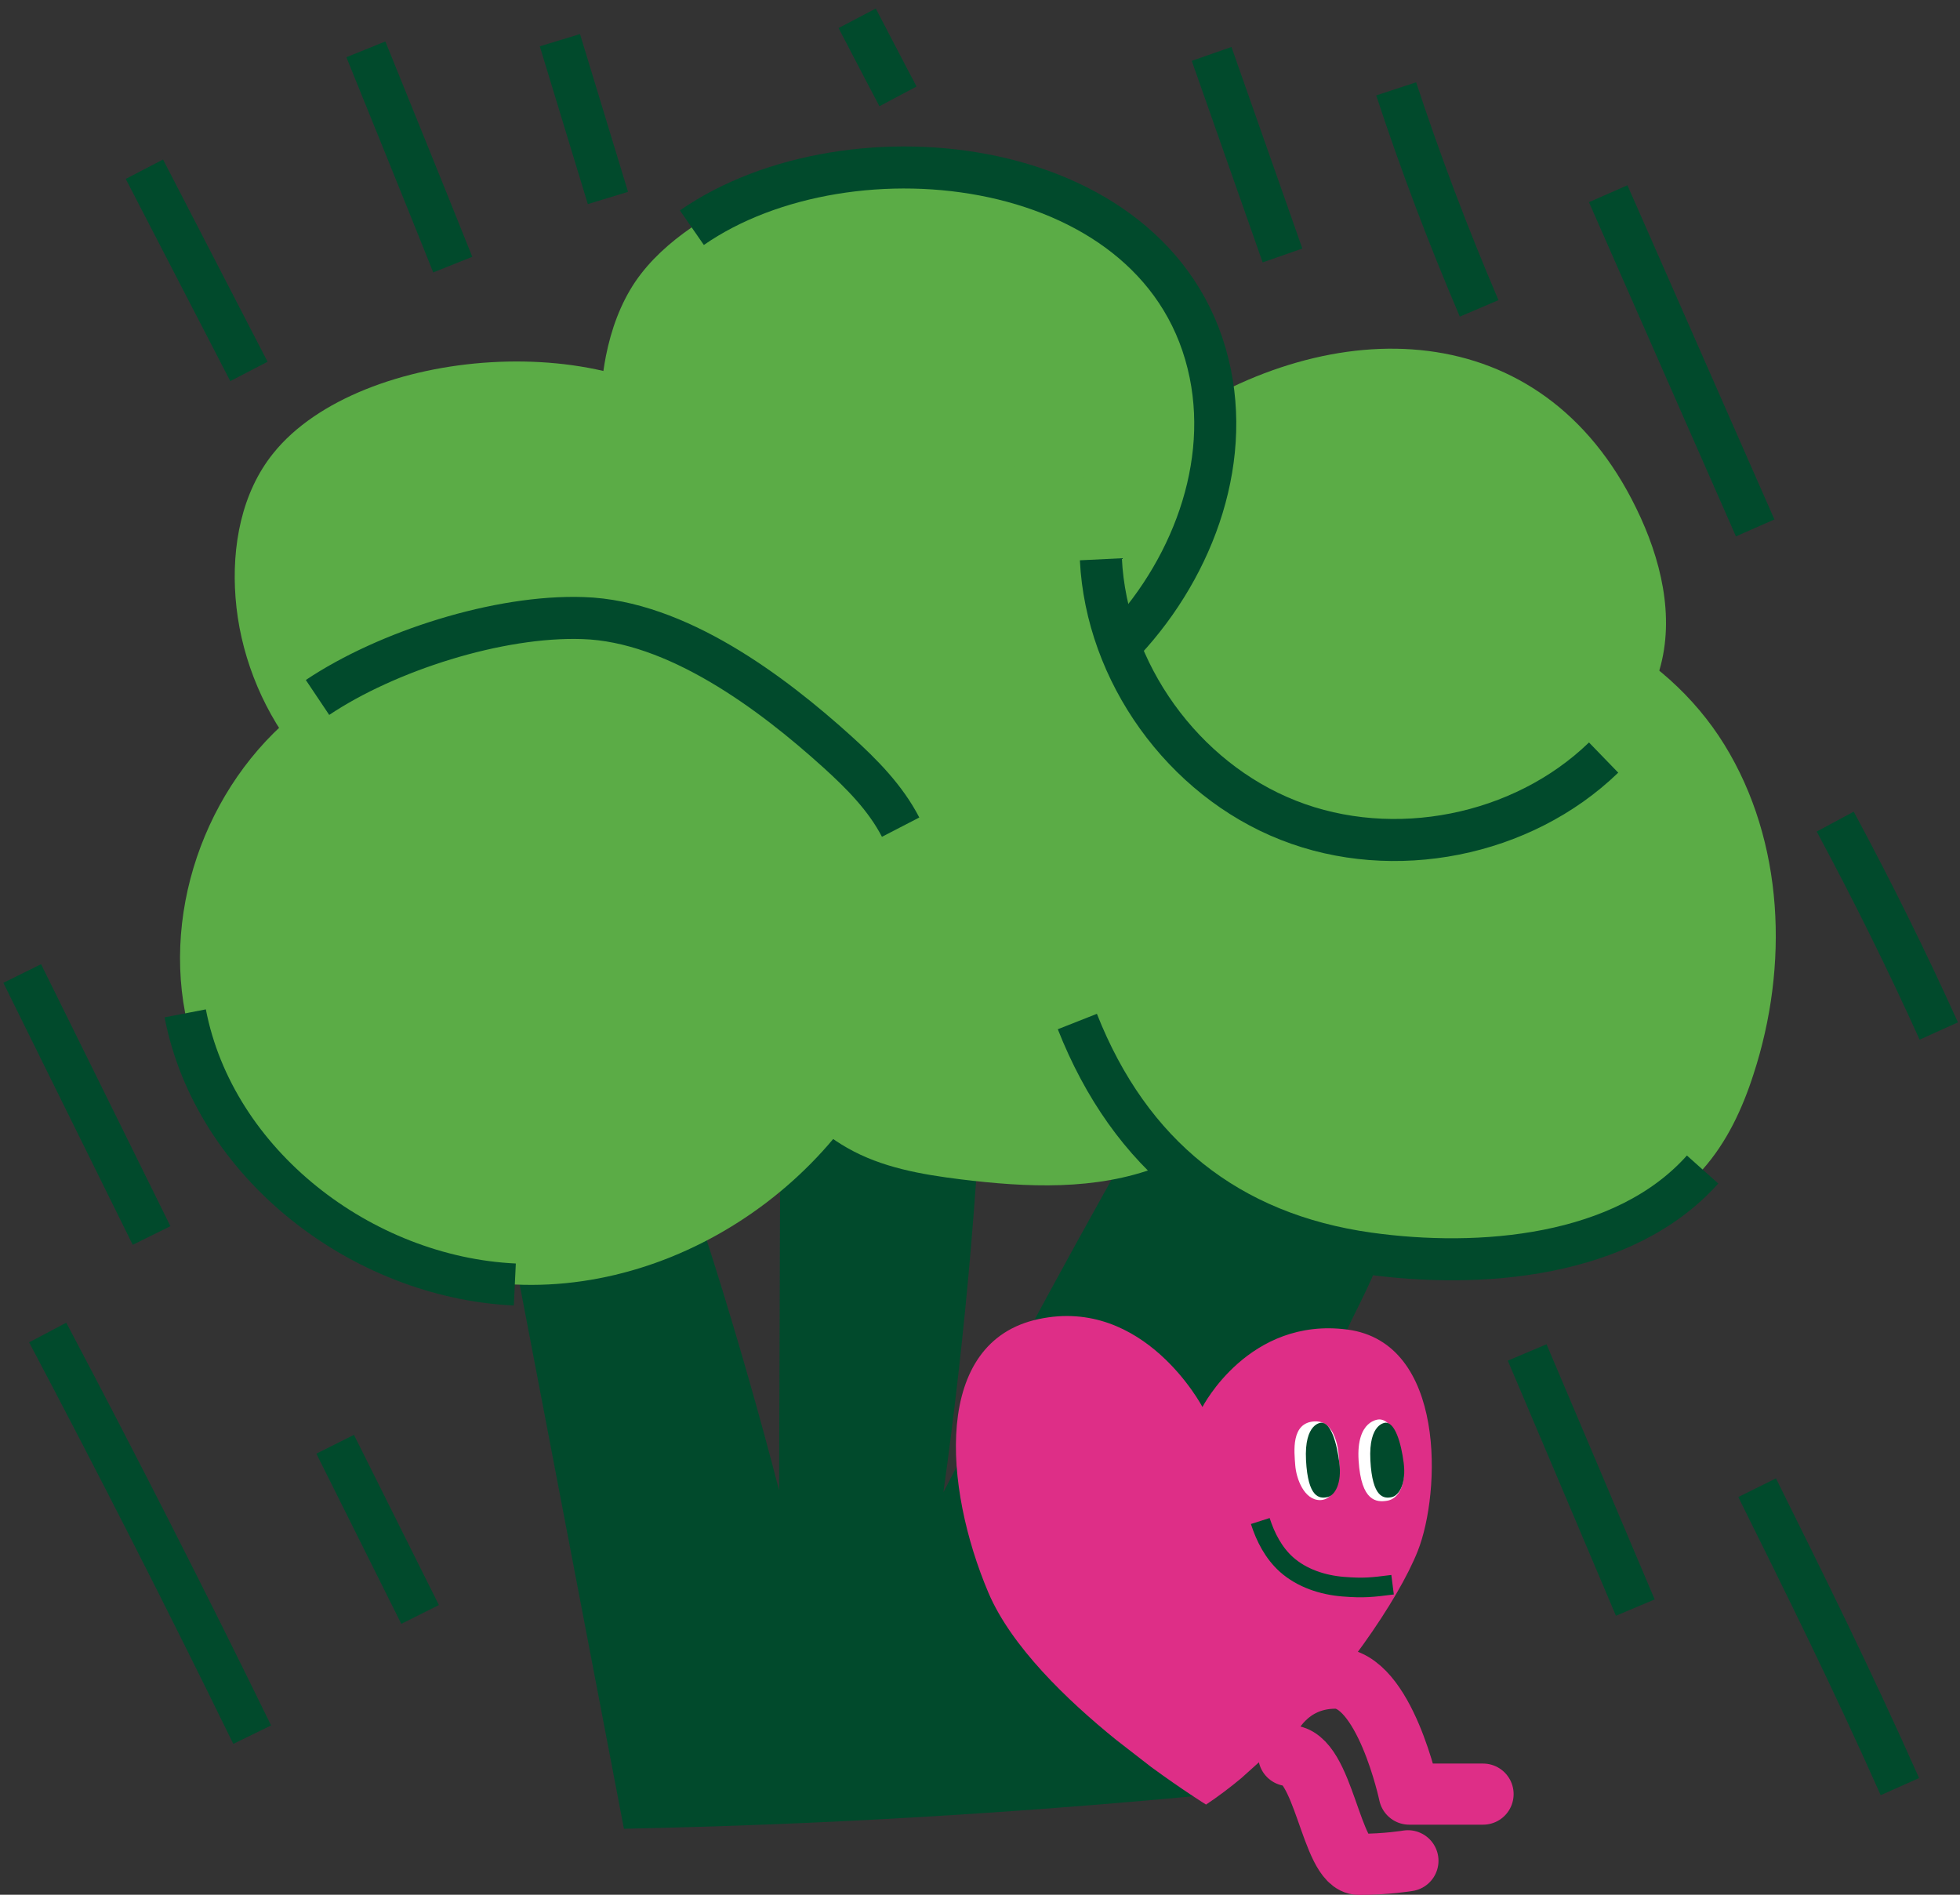 <?xml version="1.0" encoding="utf-8"?>
<!-- Generator: Adobe Illustrator 28.0.0, SVG Export Plug-In . SVG Version: 6.00 Build 0)  -->
<svg version="1.1" id="Layer_1" xmlns="http://www.w3.org/2000/svg" xmlns:xlink="http://www.w3.org/1999/xlink" x="0px" y="0px"
	 width="600px" height="580px" viewBox="0 0 600 580" style="enable-background:new 0 0 600 580;" xml:space="preserve">
<rect x="0" y="0" width="600" height="580" fill="#333333" stroke="none"/>
<style type="text/css">
	.st0{fill:#014A2C;}
	.st1{fill:#5BAC46;}
	.st2{fill:none;stroke:#014A2C;stroke-width:12.868;stroke-miterlimit:10;}
	.st3{fill:#DE2E87;}
	.st4{fill:#FFFFFF;}
	.st5{fill:none;stroke:#DE2E87;stroke-width:18.707;stroke-linecap:round;stroke-linejoin:round;stroke-miterlimit:10;}
	.st6{fill:none;stroke:#014A2C;stroke-width:6.02;stroke-miterlimit:10;}
</style>
<path class="st0" d="M366.9,549.7c-58.5,5.5-117.1,8.9-175.9,10.1c-14.7-76.7-29.4-153.5-44.1-230.2c16.4-2.4,32.6-5.8,48.6-10.2
	c16.7,44.8,31,90.5,43,136.8c0.2-51.1,0.3-102.3,0.5-153.4c20.9,1,41.7,2,62.6,2.9c-1.5,50.5-5.8,101-12.8,151.1
	c21.1-40.9,43.1-81.3,65.9-121.2c2.3-4,57.5,21.3,62.3,25.2c16.4,13.3,0.2,33.8-6.2,49.9C392.7,455.8,378,502.3,366.9,549.7"/>
<path class="st1" d="M439,186.5c34.1-7.1,70.6,11.8,88.9,41.5c18.3,29.7,19.7,67.7,8.9,100.8c-3.4,10.6-8.2,20.9-15.6,29.2
	c-20.1,22.5-54,24.6-84.2,25.1c-12.9,0.2-26,0.4-38.6-2.7c-32.4-7.9-56.3-36.7-68.6-67.8c-6.8-17.3-10.8-36.2-7.1-54.4
	c4.6-22.9,21.2-42.5,41.8-53.7c20.5-11.2,44.5-15,68-15L439,186.5z"/>
<path class="st1" d="M219.1,131.6c16.2,17.4,16.1,44.1,13.9,67.8c-0.9,9.5-2.1,19.6-7.7,27.3c-5.3,7.3-13.8,11.5-22,15.2
	c-23,10.4-48.4,19.5-73.1,14.1c-32.6-7.2-55.6-39.9-58.1-73.1c-1.2-15.6,1.8-32.1,11.6-44.2C110.3,105.6,189.6,100,219.1,131.6"/>
<path class="st1" d="M370.4,114.4c6.3,31.1-7.6,64-30.4,86c-10.5,10.2-23.1,18.6-37.4,21.9c-9.9,2.3-20.2,2-30.3,0.4
	c-26.3-4.2-51.3-17.8-67.8-38.7c-16.6-20.9-24.2-48.9-19-75.1c1.6-8,4.4-15.9,9-22.7c4.5-6.6,10.6-12,17.1-16.5
	C260,36.2,356.7,46.8,370.4,114.4"/>
<path class="st1" d="M500.9,155.6c7.5,15.3,11.9,33.1,7.1,49.5c-3,10.3-9.5,19.3-17.2,26.8c-24.9,24.1-64.3,31.9-96.5,19.2
	c-32.3-12.7-55.7-45.3-57.4-79.9c-0.5-9.4,0.6-19.3,5.7-27.2c3.7-5.9,9.4-10.4,15.1-14.3C407.8,95.5,471.9,95.9,500.9,155.6"/>
<path class="st1" d="M256.5,230.3c7.4,6.7,14.6,14,19.2,22.9c7.4,14.3,7.2,31.5,3.7,47.2c-12.2,54.1-66.4,95.4-121.8,92.8
	c-46.9-2.2-92-36.9-100.9-83c-7-36.4,9.6-76.2,40.4-96.7c21.2-14.2,55.5-25.2,81.3-24.3C207.1,190.1,236.3,212,256.5,230.3"/>
<path class="st1" d="M405.4,200.9c24.5,44.5,14.2,105.2-23.6,139.1c-8.1,7.2-17.2,13.3-27.3,17.2c-19.1,7.3-40.2,6.3-60.5,3.8
	c-12-1.5-24.1-3.6-34.6-9.6c-9.4-5.3-16.9-13.4-24.2-21.3c-10.3-11.2-20.7-22.5-28.5-35.6c-20.2-33.9-20-78.9,0.3-112.7
	c23.6-39.1,60.9-40.8,101.8-39.1C347.8,144.3,386.3,166.4,405.4,200.9"/>
<path class="st2" d="M490.9,231.9c-24.9,24.1-64.3,31.9-96.5,19.2c-32.3-12.7-55.7-45.3-57.4-79.9"/>
<path class="st2" d="M97.2,213.5c21.2-14.2,55.5-25.2,81.3-24.3c28.6,0.9,57.8,22.8,78,41.1c7.4,6.7,14.6,14,19.2,22.9"/>
<path class="st2" d="M157.6,393.2c-46.9-2.2-92-36.9-100.9-83"/>
<path class="st2" d="M211.8,69.7c48.3-33.5,145-22.9,158.7,44.7c6.3,31.1-7.6,64-30.4,86"/>
<path class="st2" d="M521.2,358c-24.2,27.1-68.5,30.4-102.2,25.7c-43-6-73.1-30.2-89.2-71"/>
<path class="st3" d="M412.5,407c-30.2-4-44.4,23.7-44.4,23.7s-17.8-33.9-50.2-26.9c-32.4,6.9-29.1,51.3-15.3,83.8
	c7,16.4,24,32.8,39.1,45l10.7,8.3c9.7,7.1,16.8,11.5,16.8,11.5c3.6-2.4,7.2-5.1,10.8-8.1l10-9c20.3-19.7,38-45.4,44-60.5
	C441.1,456.9,442.7,411,412.5,407"/>
<path class="st4" d="M422.2,434.5c0,0-7.1,0-6.3,12.6c0.8,12.6,5.5,12.8,8.7,12.3c3.3-0.5,6-4.6,4.9-11.5
	C428.5,441,426.1,434.5,422.2,434.5"/>
<path class="st0" d="M424.2,435.5c0,0-5.3,0-4.7,11.5c0.6,11.5,4.1,11.8,6.5,11.3c2.4-0.5,4.5-4.3,3.7-10.5
	C428.9,441.5,427,435.5,424.2,435.5"/>
<path class="st4" d="M409.9,447.1c0,0,0-12.3-7.4-12c-7.4,0.3-6.3,9.3-6,13.4c0.3,4.1,2.7,10.7,7.6,10.7
	C409.1,459.1,410.5,451.7,409.9,447.1"/>
<path class="st0" d="M404.5,435.5c0,0-5.3,0-4.7,11.5c0.6,11.5,4.1,11.8,6.5,11.3c2.4-0.5,4.5-4.3,3.7-10.5
	C409.2,441.5,407.4,435.5,404.5,435.5"/>
<path class="st5" d="M394.5,537.4c10.8,0,12.9,33.3,21.5,33.3c8.6,0,15-1.1,15-1.1"/>
<path class="st5" d="M388.4,526.6c0,0,5.4-12.9,20.4-12.9c15.1,0,22.6,35.5,22.6,35.5H454"/>
<path class="st6" d="M426.3,485.1c-6.3,0.8-8.8,1.1-15.1,0.6c-6.3-0.5-12.7-2.6-17.4-6.8c-3.9-3.5-6.4-8.3-8-13.3"/>
<path class="st2" d="M370.9,16.5c7.2,20.6,14.5,41.1,21.7,61.7"/>
<path class="st2" d="M427.4,27.2c7.5,22.8,16,45.2,25.4,67.2"/>
<line class="st2" x1="492.3" y1="59.3" x2="537.3" y2="161.6"/>
<path class="st2" d="M561.8,251.5c11.3,21,21.9,42.4,31.7,64.1"/>
<path class="st2" d="M467.5,414c11,26,22.1,52,33.1,78.1"/>
<path class="st2" d="M537.9,455.4c15.4,31.1,28.4,57.2,43.7,91.5"/>
<path class="st2" d="M112,15.1c8.9,22,17.8,43.9,26.6,65.9"/>
<path class="st2" d="M171.4,12.3c4.9,16.1,9.8,32.2,14.7,48.3"/>
<path class="st2" d="M262.4,5.6c4.2,8,8.3,16,12.5,23.9"/>
<path class="st2" d="M44.2,51.8c10.7,20.6,21.3,41.3,32,61.9"/>
<path class="st2" d="M6.8,298c13.2,26.7,26.4,53.5,39.6,80.2"/>
<path class="st2" d="M14.6,407.9C36.1,448.6,57,489.6,77.2,531"/>
<path class="st2" d="M102.6,442.1c8.7,17.4,17.3,34.7,26,52.1"/>
</svg>
